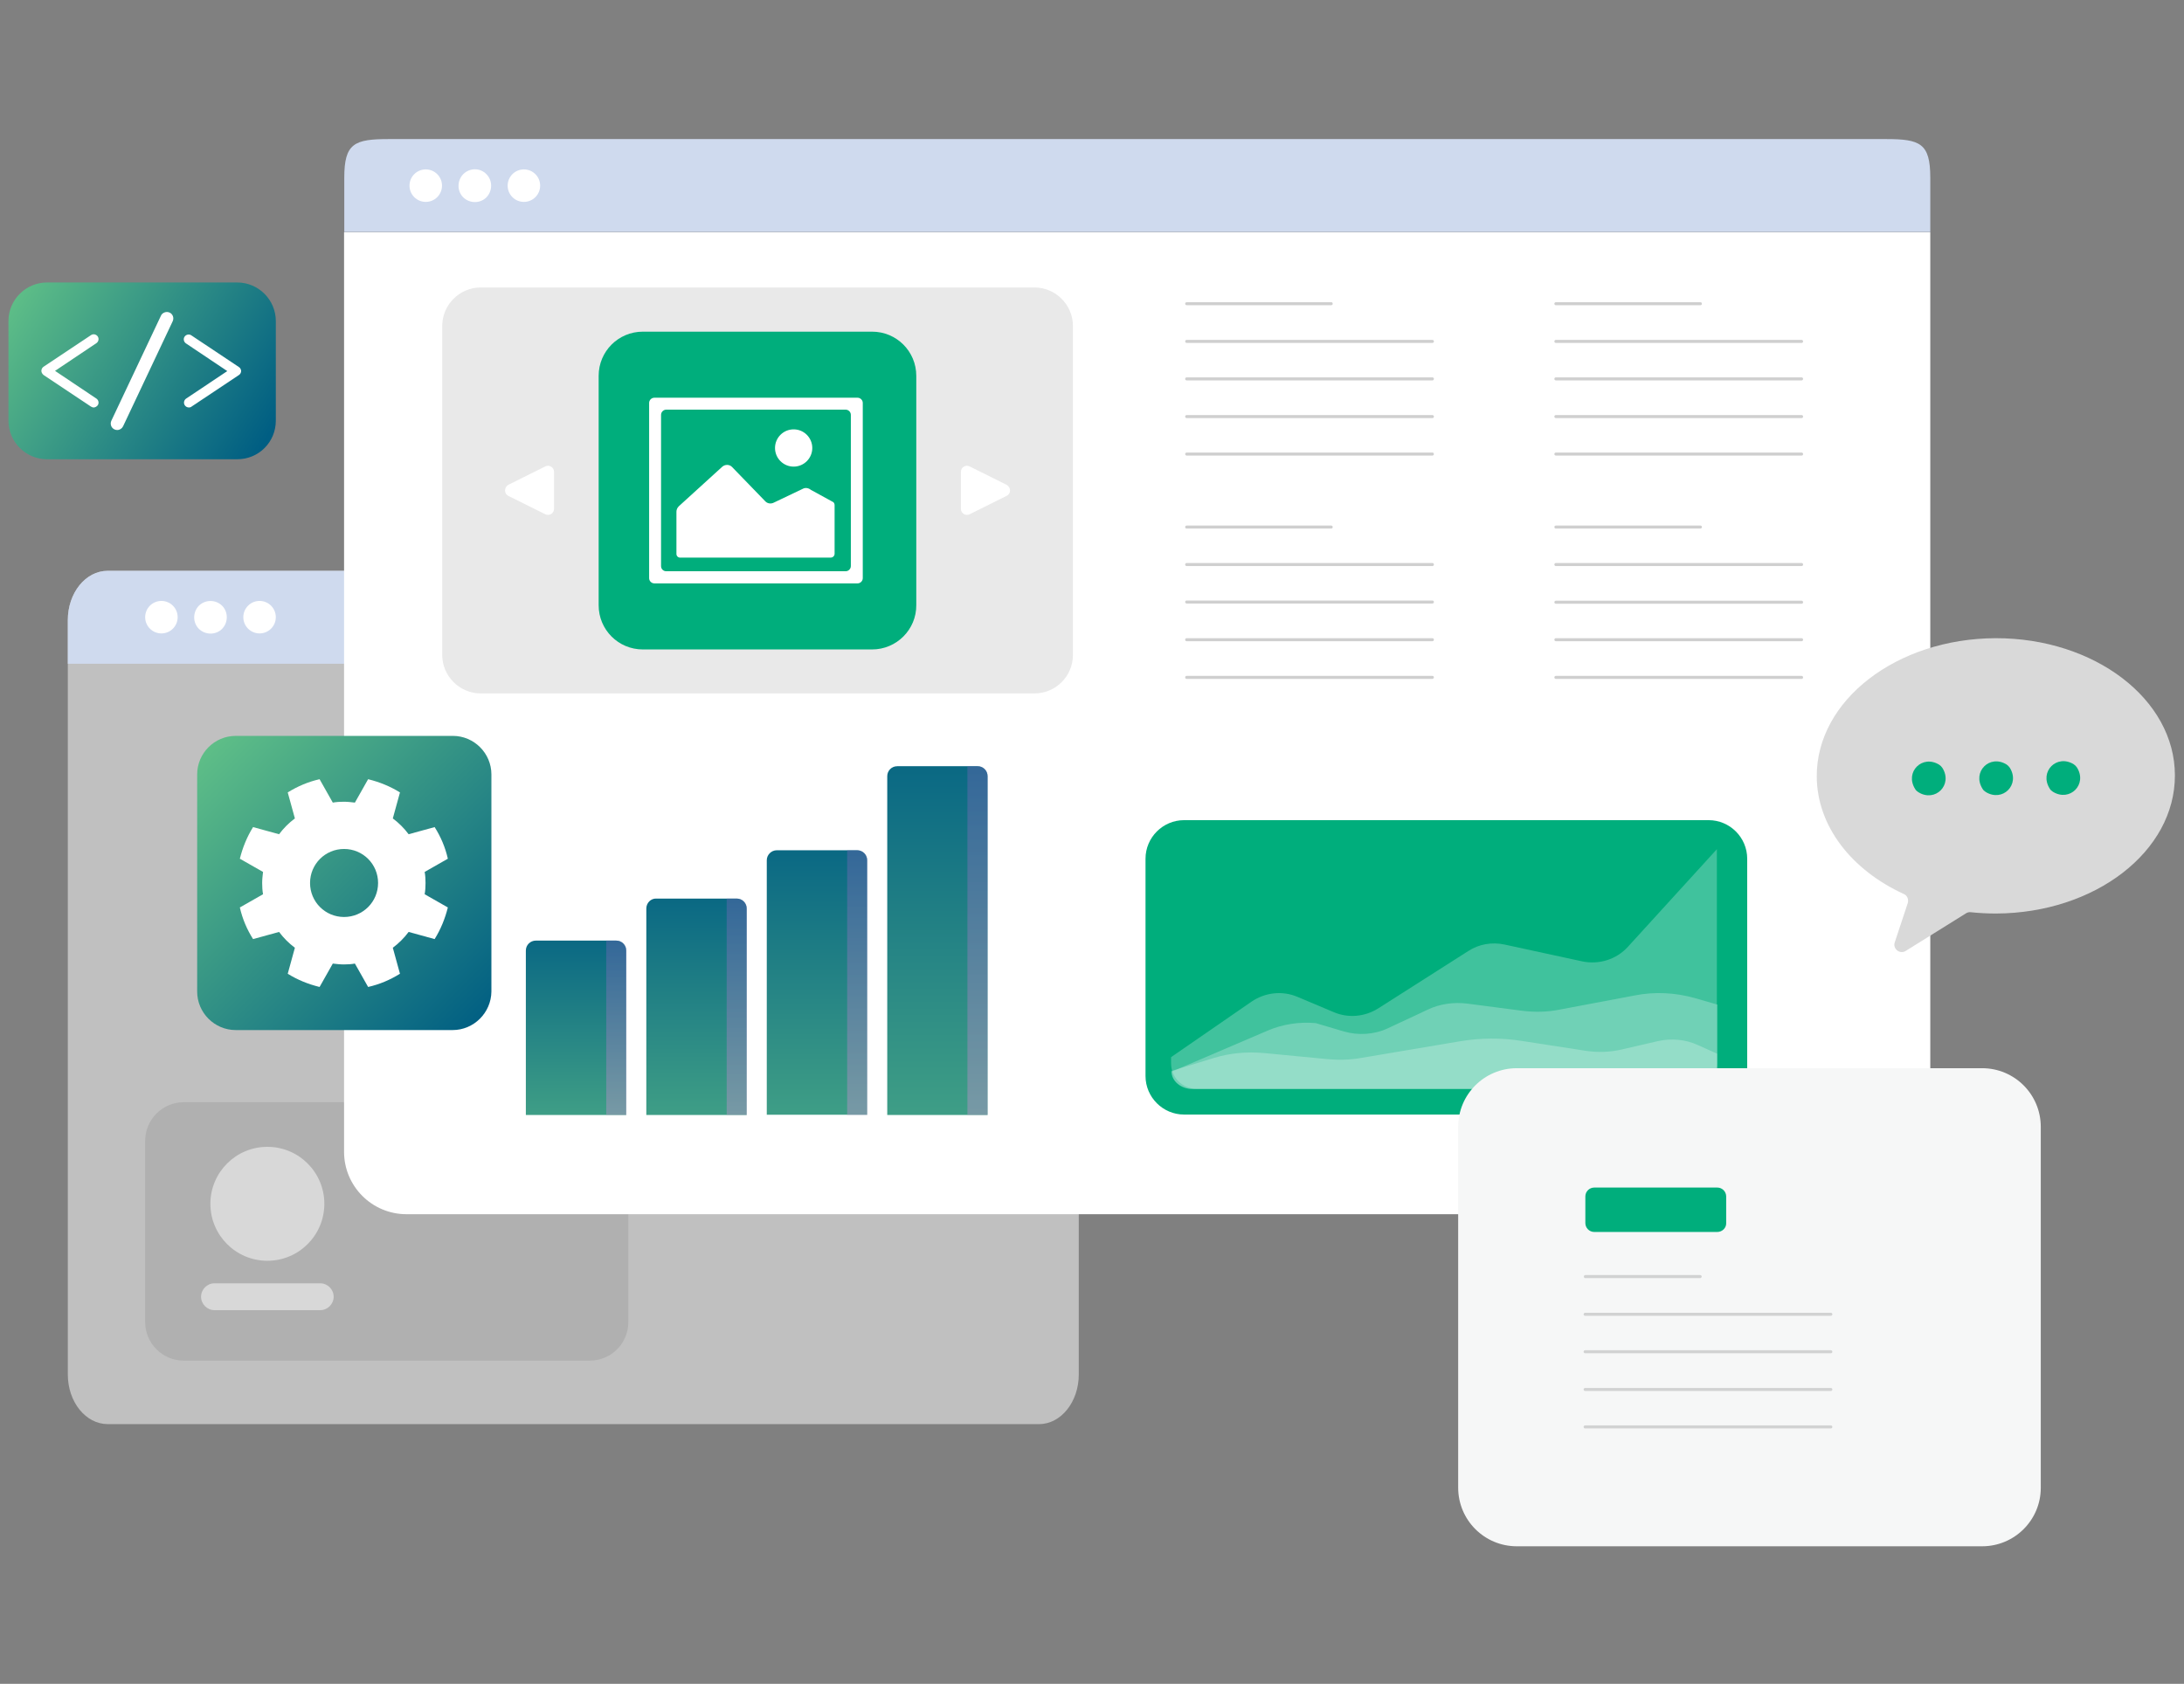 <?xml version="1.0" encoding="utf-8"?>
<!-- Generator: Adobe Illustrator 28.1.0, SVG Export Plug-In . SVG Version: 6.00 Build 0)  -->
<svg version="1.1" id="Layer_1" xmlns="http://www.w3.org/2000/svg" xmlns:xlink="http://www.w3.org/1999/xlink" x="0px" y="0px"
	 viewBox="0 0 1008 777.3" enable-background="new 0 0 1008 777.3" xml:space="preserve">
<rect x="0" y="0" width="1008" height="777.3" fill="#808080" stroke="none"/>
<g>
	<g>
		<path opacity="0.5" fill="#FFFFFF" d="M497.9,286.3v348.2c0,12.6-8.2,22.9-18.3,22.9H49.7c-10.1,0-18.4-10.2-18.4-22.9V286.3
			c0-12.6,8.2-22.8,18.4-22.8h429.9C489.7,263.5,497.9,273.7,497.9,286.3z"/>
		<path opacity="0.1" fill="#231F20" d="M272.2,628.1H84.8c-9.8,0-17.8-8-17.8-17.8v-83.7c0-9.8,8-17.8,17.8-17.8h187.4
			c9.8,0,17.8,8,17.8,17.8v83.7C290,620.2,282,628.1,272.2,628.1z"/>
		<path fill="#CFDAEE" d="M497.9,286.3v20.1H31.3v-20.1c0-12.6,8.2-22.8,18.4-22.8h429.9C489.7,263.5,497.9,273.7,497.9,286.3z"/>
		<g>
			<circle fill="#FFFFFF" cx="74.5" cy="284.9" r="7.5"/>
			<path fill="#FFFFFF" d="M102.5,279.6c2.9,2.9,2.9,7.7,0,10.7c-2.9,2.9-7.7,2.9-10.7,0c-2.9-2.9-2.9-7.7,0-10.7
				C94.8,276.7,99.5,276.7,102.5,279.6z"/>
			<circle fill="#FFFFFF" cx="119.8" cy="284.9" r="7.5"/>
		</g>
		<circle opacity="0.5" fill="#FFFFFF" cx="123.4" cy="555.7" r="26.3"/>
		<path opacity="0.5" fill="#FFFFFF" d="M147.8,604.8H99c-3.4,0-6.2-2.8-6.2-6.2l0,0c0-3.4,2.8-6.2,6.2-6.2h48.8
			c3.4,0,6.2,2.8,6.2,6.2l0,0C154,602,151.2,604.8,147.8,604.8z"/>
	</g>
	<path fill="#FFFFFF" d="M158.8,107.2v424.5c0,15.9,12.9,28.8,28.8,28.8h674.5c15.9,0,28.8-12.9,28.8-28.8V107.2H158.8z"/>
	<path fill="#CFDAEE" d="M890.9,82v25.1h-732V82c0-15.9,4.7-17.8,20.6-17.8h690.9C886.2,64.2,890.9,66.1,890.9,82z"/>
	<circle fill="#FFFFFF" cx="196.5" cy="85.7" r="7.5"/>
	<path fill="#FFFFFF" d="M224.5,80.4c2.9,2.9,2.9,7.7,0,10.7c-2.9,2.9-7.7,2.9-10.7,0c-2.9-2.9-2.9-7.7,0-10.7
		C216.8,77.4,221.6,77.4,224.5,80.4z"/>
	<circle fill="#FFFFFF" cx="241.8" cy="85.7" r="7.5"/>
	<g>
		<path opacity="0.1" fill="#231F20" d="M477.4,320.1H221.9c-9.8,0-17.8-8-17.8-17.8V150.5c0-9.8,8-17.8,17.8-17.8h255.5
			c9.8,0,17.8,8,17.8,17.8v151.8C495.2,312.2,487.2,320.1,477.4,320.1z"/>
		<path fill="#00AE7C" d="M402.5,299.8H296.7c-11.3,0-20.4-9.1-20.4-20.4V173.5c0-11.3,9.1-20.4,20.4-20.4h105.8
			c11.3,0,20.4,9.1,20.4,20.4v105.8C423,290.6,413.8,299.8,402.5,299.8z"/>
		<g>
			<path fill="#FFFFFF" d="M234.6,228.9l17.1,8.5c1.8,0.9,4-0.4,4-2.5v-17.1c0-2.1-2.2-3.4-4-2.5l-17.1,8.5
				C232.6,225,232.6,227.9,234.6,228.9z"/>
			<path fill="#FFFFFF" d="M464.6,228.9l-17.1,8.5c-1.8,0.9-4-0.4-4-2.5v-17.1c0-2.1,2.2-3.4,4-2.5l17.1,8.5
				C466.7,225,466.7,227.9,464.6,228.9z"/>
		</g>
	</g>
	<g opacity="0.25">
		<path opacity="0.75" d="M547.7,140.9h66.7c0.4,0,0.7-0.3,0.7-0.7c0-0.4-0.3-0.7-0.7-0.7h-66.7c-0.4,0-0.7,0.3-0.7,0.7
			C547,140.6,547.3,140.9,547.7,140.9z"/>
		<path opacity="0.75" d="M547.7,158.3h113.4c0.4,0,0.7-0.3,0.7-0.7s-0.3-0.7-0.7-0.7H547.7c-0.4,0-0.7,0.3-0.7,0.7
			S547.3,158.3,547.7,158.3z"/>
		<path opacity="0.75" d="M547.7,175.6h113.4c0.4,0,0.7-0.3,0.7-0.7s-0.3-0.7-0.7-0.7H547.7c-0.4,0-0.7,0.3-0.7,0.7
			S547.3,175.6,547.7,175.6z"/>
		<path opacity="0.75" d="M547.7,193h113.4c0.4,0,0.7-0.3,0.7-0.7s-0.3-0.7-0.7-0.7H547.7c-0.4,0-0.7,0.3-0.7,0.7
			S547.3,193,547.7,193z"/>
		<path opacity="0.75" d="M547.7,210.3h113.4c0.4,0,0.7-0.3,0.7-0.7c0-0.4-0.3-0.7-0.7-0.7H547.7c-0.4,0-0.7,0.3-0.7,0.7
			C547,210,547.3,210.3,547.7,210.3z"/>
		<path opacity="0.75" d="M547.7,244h66.7c0.4,0,0.7-0.3,0.7-0.7s-0.3-0.7-0.7-0.7h-66.7c-0.4,0-0.7,0.3-0.7,0.7
			S547.3,244,547.7,244z"/>
		<path opacity="0.75" d="M547.7,261.3h113.4c0.4,0,0.7-0.3,0.7-0.7c0-0.4-0.3-0.7-0.7-0.7H547.7c-0.4,0-0.7,0.3-0.7,0.7
			C547,261,547.3,261.3,547.7,261.3z"/>
		<path opacity="0.75" d="M547.7,278.6h113.4c0.4,0,0.7-0.3,0.7-0.7c0-0.4-0.3-0.7-0.7-0.7H547.7c-0.4,0-0.7,0.3-0.7,0.7
			C547,278.3,547.3,278.6,547.7,278.6z"/>
		<path opacity="0.75" d="M547.7,296h113.4c0.4,0,0.7-0.3,0.7-0.7c0-0.4-0.3-0.7-0.7-0.7H547.7c-0.4,0-0.7,0.3-0.7,0.7
			C547,295.7,547.3,296,547.7,296z"/>
		<path opacity="0.75" d="M661.8,312.7c0-0.4-0.3-0.7-0.7-0.7H547.7c-0.4,0-0.7,0.3-0.7,0.7c0,0.4,0.3,0.7,0.7,0.7h113.4
			C661.5,313.3,661.8,313,661.8,312.7z"/>
		<path opacity="0.75" d="M718.1,140.9h66.7c0.4,0,0.7-0.3,0.7-0.7c0-0.4-0.3-0.7-0.7-0.7h-66.7c-0.4,0-0.7,0.3-0.7,0.7
			C717.4,140.6,717.7,140.9,718.1,140.9z"/>
		<path opacity="0.75" d="M718.1,158.3h113.4c0.4,0,0.7-0.3,0.7-0.7s-0.3-0.7-0.7-0.7H718.1c-0.4,0-0.7,0.3-0.7,0.7
			S717.7,158.3,718.1,158.3z"/>
		<path opacity="0.75" d="M831.5,174.2H718.1c-0.4,0-0.7,0.3-0.7,0.7s0.3,0.7,0.7,0.7h113.4c0.4,0,0.7-0.3,0.7-0.7
			S831.9,174.2,831.5,174.2z"/>
		<path opacity="0.75" d="M831.5,191.6H718.1c-0.4,0-0.7,0.3-0.7,0.7s0.3,0.7,0.7,0.7h113.4c0.4,0,0.7-0.3,0.7-0.7
			S831.9,191.6,831.5,191.6z"/>
		<path opacity="0.75" d="M831.5,208.9H718.1c-0.4,0-0.7,0.3-0.7,0.7c0,0.4,0.3,0.7,0.7,0.7h113.4c0.4,0,0.7-0.3,0.7-0.7
			C832.2,209.2,831.9,208.9,831.5,208.9z"/>
		<path opacity="0.75" d="M718.1,244h66.7c0.4,0,0.7-0.3,0.7-0.7s-0.3-0.7-0.7-0.7h-66.7c-0.4,0-0.7,0.3-0.7,0.7
			S717.7,244,718.1,244z"/>
		<path opacity="0.75" d="M831.5,259.9H718.1c-0.4,0-0.7,0.3-0.7,0.7c0,0.4,0.3,0.7,0.7,0.7h113.4c0.4,0,0.7-0.3,0.7-0.7
			C832.2,260.2,831.9,259.9,831.5,259.9z"/>
		<path opacity="0.75" d="M831.5,277.3H718.1c-0.4,0-0.7,0.3-0.7,0.7c0,0.4,0.3,0.7,0.7,0.7h113.4c0.4,0,0.7-0.3,0.7-0.7
			C832.2,277.6,831.9,277.3,831.5,277.3z"/>
		<path opacity="0.75" d="M831.5,294.6H718.1c-0.4,0-0.7,0.3-0.7,0.7c0,0.4,0.3,0.7,0.7,0.7h113.4c0.4,0,0.7-0.3,0.7-0.7
			C832.2,294.9,831.9,294.6,831.5,294.6z"/>
		<path opacity="0.75" d="M831.5,312H718.1c-0.4,0-0.7,0.3-0.7,0.7c0,0.4,0.3,0.7,0.7,0.7h113.4c0.4,0,0.7-0.3,0.7-0.7
			C832.2,312.3,831.9,312,831.5,312z"/>
	</g>
	<g>
		<linearGradient id="SVGID_1_" gradientUnits="userSpaceOnUse" x1="96.011" y1="345.155" x2="224.212" y2="472.636">
			<stop  offset="0" style="stop-color:#5EBE87"/>
			<stop  offset="1" style="stop-color:#005E83"/>
		</linearGradient>
		<path fill="url(#SVGID_1_)" d="M208.9,475.5H108.8c-9.8,0-17.8-8-17.8-17.8V357.5c0-9.8,8-17.8,17.8-17.8h100.2
			c9.8,0,17.8,8,17.8,17.8v100.2C226.7,467.5,218.7,475.5,208.9,475.5z"/>
		<path fill="#FFFFFF" d="M196.4,407.6c0-1.8-0.1-3.5-0.4-5.1l10.7-6.1c-1.2-5.3-3.3-10.2-6.1-14.6l-12,3.3
			c-2.1-2.8-4.5-5.2-7.3-7.3l3.3-12c-4.5-2.8-9.4-4.8-14.7-6.1l-6.1,10.8c-1.7-0.2-3.4-0.4-5.1-0.4s-3.5,0.1-5.1,0.4l-6.1-10.8
			c-5.3,1.2-10.2,3.3-14.7,6.1l3.3,12c-2.8,2.1-5.2,4.5-7.3,7.3l-12-3.3c-2.8,4.5-4.8,9.4-6.1,14.6l10.7,6.1
			c-0.2,1.7-0.4,3.4-0.4,5.1c0,1.8,0.1,3.5,0.4,5.2l-10.7,6.1c1.2,5.3,3.3,10.2,6.1,14.6l12-3.3c2.1,2.8,4.5,5.2,7.3,7.3l-3.3,12
			c4.5,2.8,9.4,4.8,14.7,6.1l6.1-10.8c1.7,0.2,3.4,0.4,5.1,0.4s3.5-0.1,5.1-0.4l6.1,10.8c5.3-1.2,10.2-3.3,14.7-6.1l-3.3-12
			c2.8-2.1,5.2-4.5,7.3-7.3l12,3.3c2.8-4.5,4.8-9.4,6.1-14.6l-10.7-6.1C196.3,411.1,196.4,409.4,196.4,407.6z M158.8,423.3
			c-8.7,0-15.7-7-15.7-15.7c0-8.7,7-15.7,15.7-15.7s15.7,7,15.7,15.7C174.5,416.3,167.5,423.3,158.8,423.3z"/>
	</g>
	<g>
		
			<linearGradient id="SVGID_00000105388885221359316510000002204697722857960847_" gradientUnits="userSpaceOnUse" x1="7.766" y1="135.151" x2="120.842" y2="205.734">
			<stop  offset="0" style="stop-color:#5EBE87"/>
			<stop  offset="1" style="stop-color:#005E83"/>
		</linearGradient>
		<path fill="url(#SVGID_00000105388885221359316510000002204697722857960847_)" d="M109.5,212H21.7c-9.8,0-17.8-8-17.8-17.8v-46
			c0-9.8,8-17.8,17.8-17.8h87.8c9.8,0,17.8,8,17.8,17.8v46C127.3,204.1,119.4,212,109.5,212z"/>
		<g>
			<path fill="#FFFFFF" d="M44.5,184l-19.1-12.8l19.1-12.8c1-0.7,1.3-2.1,0.6-3.1c-0.7-1-2.1-1.3-3.1-0.6l-21.9,14.6
				c-0.6,0.4-1,1.1-1,1.9c0,0.7,0.4,1.4,1,1.9L42,187.7c0.4,0.2,0.8,0.4,1.2,0.4c0.7,0,1.4-0.4,1.9-1
				C45.8,186.1,45.5,184.7,44.5,184z M20.7,172.2L20.7,172.2L20.7,172.2L20.7,172.2z"/>
			<path fill="#FFFFFF" d="M110.2,169.4l-21.9-14.6c-1-0.7-2.4-0.4-3.1,0.6c-0.7,1-0.4,2.4,0.6,3.1l19.1,12.8L85.9,184
				c-1,0.7-1.3,2.1-0.6,3.1c0.4,0.6,1.1,1,1.9,1c0.4,0,0.9-0.1,1.2-0.4l21.9-14.6c0.6-0.4,1-1.1,1-1.9
				C111.2,170.5,110.9,169.8,110.2,169.4z M109.6,170.3L109.6,170.3L109.6,170.3L109.6,170.3z"/>
		</g>
		<path fill="#FFFFFF" d="M78.3,144.3c-0.7-0.3-1.5-0.4-2.3-0.1c-0.8,0.3-1.4,0.8-1.7,1.5l-22.9,48.5c-0.7,1.5-0.1,3.3,1.4,4
			c0.4,0.2,0.8,0.3,1.3,0.3c1.2,0,2.2-0.7,2.7-1.7l22.9-48.5C80.4,146.8,79.8,145,78.3,144.3z"/>
	</g>
	<g>
		<path fill="#D9D9D9" d="M921,294.6c-45.7,0.2-82.6,28.7-82.5,63.8c0.1,23.1,16.2,43.3,40.2,54.3c1.6,0.7,2.3,2.5,1.8,4.2l-6,18.1
			c-1,3,2.3,5.6,5,4l27.9-17.4c0.6-0.4,1.4-0.6,2.2-0.5c3.8,0.4,7.7,0.6,11.7,0.6c45.7-0.2,82.6-28.7,82.5-63.8
			C1003.8,322.8,966.7,294.5,921,294.6z"/>
		<g>
			<path fill="#00AE7C" d="M896.5,354.5c4.9,7.8-3.3,16-11.1,11.2c-0.6-0.4-1.2-0.9-1.5-1.5c-4.9-7.8,3.3-16,11.1-11.2
				C895.6,353.4,896.1,353.9,896.5,354.5z"/>
			<path fill="#00AE7C" d="M927.6,354.4c4.9,7.8-3.3,16-11.1,11.2c-0.6-0.4-1.2-0.9-1.5-1.5c-4.9-7.8,3.3-16,11.1-11.2
				C926.7,353.3,927.2,353.8,927.6,354.4z"/>
			<path fill="#00AE7C" d="M958.6,354.3c4.9,7.8-3.3,16-11.1,11.2c-0.6-0.4-1.2-0.9-1.5-1.5c-4.9-7.8,3.3-16,11.1-11.2
				C957.7,353.2,958.2,353.7,958.6,354.3z"/>
		</g>
	</g>
	<g>
		<g>
			
				<linearGradient id="SVGID_00000061439157114518455430000004329779676333721986_" gradientUnits="userSpaceOnUse" x1="6073.229" y1="611.834" x2="6073.229" y2="322.385" gradientTransform="matrix(-1 0 0 1 6505.895 0)">
				<stop  offset="0" style="stop-color:#5EBE87"/>
				<stop  offset="1" style="stop-color:#005E83"/>
			</linearGradient>
			<path fill="url(#SVGID_00000061439157114518455430000004329779676333721986_)" d="M409.5,514.7h46.3V358.3c0-2.6-2.1-4.6-4.6-4.6
				h-37.1c-2.6,0-4.6,2.1-4.6,4.6V514.7z"/>
			
				<linearGradient id="SVGID_00000022543654228129948040000006833570580763146892_" gradientUnits="userSpaceOnUse" x1="6054.696" y1="611.834" x2="6054.696" y2="322.385" gradientTransform="matrix(-1 0 0 1 6505.895 0)">
				<stop  offset="0" style="stop-color:#E3B2D2"/>
				<stop  offset="1" style="stop-color:#4D5EA9"/>
			</linearGradient>
			<path opacity="0.5" fill="url(#SVGID_00000022543654228129948040000006833570580763146892_)" d="M455.8,358.3v156.4h-9.3v-161
				h4.6C453.8,353.6,455.8,355.7,455.8,358.3z"/>
			
				<linearGradient id="SVGID_00000148623921062338334810000015159113226501717148_" gradientUnits="userSpaceOnUse" x1="6128.829" y1="588.381" x2="6128.829" y2="368.799" gradientTransform="matrix(-1 0 0 1 6505.895 0)">
				<stop  offset="0" style="stop-color:#5EBE87"/>
				<stop  offset="1" style="stop-color:#005E83"/>
			</linearGradient>
			<path fill="url(#SVGID_00000148623921062338334810000015159113226501717148_)" d="M353.9,397.1v117.5h46.3V397.1
				c0-2.6-2.1-4.6-4.6-4.6h-37.1C356,392.5,353.9,394.6,353.9,397.1z"/>
			
				<linearGradient id="SVGID_00000000219508515815314840000007752617627268339591_" gradientUnits="userSpaceOnUse" x1="6184.429" y1="574.98" x2="6184.429" y2="395.322" gradientTransform="matrix(-1 0 0 1 6505.895 0)">
				<stop  offset="0" style="stop-color:#5EBE87"/>
				<stop  offset="1" style="stop-color:#005E83"/>
			</linearGradient>
			<path fill="url(#SVGID_00000000219508515815314840000007752617627268339591_)" d="M298.3,419.4v95.3h46.3v-95.3
				c0-2.6-2.1-4.6-4.6-4.6h-37.1C300.4,414.7,298.3,416.8,298.3,419.4z"/>
			
				<linearGradient id="SVGID_00000007403509539028746690000009273867907662301877_" gradientUnits="userSpaceOnUse" x1="6240.028" y1="563.253" x2="6240.028" y2="418.529" gradientTransform="matrix(-1 0 0 1 6505.895 0)">
				<stop  offset="0" style="stop-color:#5EBE87"/>
				<stop  offset="1" style="stop-color:#005E83"/>
			</linearGradient>
			<path fill="url(#SVGID_00000007403509539028746690000009273867907662301877_)" d="M242.7,438.8v75.9H289v-75.9
				c0-2.6-2.1-4.6-4.6-4.6h-37.1C244.8,434.2,242.7,436.2,242.7,438.8z"/>
			
				<linearGradient id="SVGID_00000044887501635375457270000007154725619888352640_" gradientUnits="userSpaceOnUse" x1="6110.295" y1="588.381" x2="6110.295" y2="368.799" gradientTransform="matrix(-1 0 0 1 6505.895 0)">
				<stop  offset="0" style="stop-color:#E3B2D2"/>
				<stop  offset="1" style="stop-color:#4D5EA9"/>
			</linearGradient>
			<path opacity="0.5" fill="url(#SVGID_00000044887501635375457270000007154725619888352640_)" d="M391,392.5v122.2h9.3V397.1
				c0-2.6-2.1-4.6-4.6-4.6H391z"/>
			
				<linearGradient id="SVGID_00000127740673726648666620000002892773409106878121_" gradientUnits="userSpaceOnUse" x1="6165.895" y1="574.98" x2="6165.895" y2="395.322" gradientTransform="matrix(-1 0 0 1 6505.895 0)">
				<stop  offset="0" style="stop-color:#E3B2D2"/>
				<stop  offset="1" style="stop-color:#4D5EA9"/>
			</linearGradient>
			<path opacity="0.5" fill="url(#SVGID_00000127740673726648666620000002892773409106878121_)" d="M335.4,414.7v100h9.3v-95.3
				c0-2.6-2.1-4.6-4.6-4.6H335.4z"/>
			
				<linearGradient id="SVGID_00000163751296048153710210000013097139682294138532_" gradientUnits="userSpaceOnUse" x1="6221.495" y1="563.253" x2="6221.495" y2="418.529" gradientTransform="matrix(-1 0 0 1 6505.895 0)">
				<stop  offset="0" style="stop-color:#E3B2D2"/>
				<stop  offset="1" style="stop-color:#4D5EA9"/>
			</linearGradient>
			<path opacity="0.5" fill="url(#SVGID_00000163751296048153710210000013097139682294138532_)" d="M279.8,434.2v80.5h9.3v-75.9
				c0-2.6-2.1-4.6-4.6-4.6H279.8z"/>
		</g>
	</g>
	<g>
		<g>
			<path fill="#FFFFFF" d="M395.8,269.3H302c-1.3,0-2.4-1.1-2.4-2.4V186c0-1.3,1.1-2.4,2.4-2.4h93.8c1.3,0,2.4,1.1,2.4,2.4v80.9
				C398.2,268.2,397.1,269.3,395.8,269.3z M307.5,263.7h82.8c1.3,0,2.4-1.1,2.4-2.4v-69.8c0-1.3-1.1-2.4-2.4-2.4h-82.8
				c-1.3,0-2.4,1.1-2.4,2.4v69.8C305.1,262.7,306.2,263.7,307.5,263.7z"/>
		</g>
		<path fill="#FFFFFF" d="M312.2,255.7v-19.5c0-0.9,0.4-1.8,1.1-2.5l20-18.2c1.3-1.2,3.4-1.2,4.6,0.1l15.3,15.8c1,1.1,2.7,1.3,4,0.6
			l13.2-6.3c1.2-0.7,2.7-0.5,3.8,0.4l10.4,5.7c0.4,0.3,0.6,0.9,0.6,1.4v22.4c0,1-0.8,1.8-1.8,1.8h-69.3
			C313,257.5,312.2,256.7,312.2,255.7z"/>
		<circle fill="#FFFFFF" cx="366.3" cy="206.8" r="8.6"/>
	</g>
	<g>
		<path fill="#00AE7C" d="M788.6,514.5H546.5c-9.8,0-17.8-8-17.8-17.8V396.4c0-9.8,8-17.8,17.8-17.8h242.1c9.8,0,17.8,8,17.8,17.8
			v100.3C806.4,506.5,798.4,514.5,788.6,514.5z"/>
		<path opacity="0.25" fill="#FFFFFF" d="M792.5,391.9l-41.1,45.1c-5.3,5.9-13.4,8.4-21.1,6.8l-36-7.8c-5.7-1.2-11.7-0.2-16.6,3
			l-41.6,26.5c-6.2,3.9-13.9,4.6-20.6,1.7l-16.6-7c-7-3-15-2.1-21.3,2.2l-37.1,25.6v2.9c0,6.5,5.2,11.7,11.7,11.7h228.5
			c6.5,0,11.7-5.2,11.7-11.7V391.9z"/>
		<path opacity="0.25" fill="#FFFFFF" d="M550.3,502.7h242.2v-16.3l-8.9-4c-5.7-2.6-12.2-3.2-18.4-1.8l-16.9,3.9
			c-5.3,1.2-10.8,1.4-16.2,0.6l-29.8-4.6c-9.5-1.5-19.2-1.4-28.6,0.2l-45.7,7.7c-5.1,0.9-10.4,1-15.5,0.5l-29.2-2.8
			c-7.8-0.7-15.7,0-23.1,2.3l-19.6,6l0,0C540.6,499,545,502.7,550.3,502.7z"/>
		<path opacity="0.25" fill="#FFFFFF" d="M792.5,463.7l-10.4-3c-8.9-2.5-18.4-3-27.5-1.2l-35,6.6c-5.6,1.1-11.3,1.2-17,0.5
			l-25.3-3.3c-6.3-0.8-12.7,0.1-18.2,2.7l-18.6,8.7c-6.2,2.9-13.7,3.4-20.4,1.4l-12.8-3.8c-7.6-0.7-15.3,0.5-22.1,3.4l-44.4,19l0,0
			c0,4.4,4.3,8,9.7,8h242.2V463.7z"/>
	</g>
	<g>
		<path fill="#F6F7F7" d="M914.8,713.8H700.1c-15,0-27.1-12.1-27.1-27.1V520.2c0-15,12.1-27.1,27.1-27.1h214.7
			c15,0,27.1,12.1,27.1,27.1v166.6C941.9,701.7,929.8,713.8,914.8,713.8z"/>
		<g>
			<path fill="#00AE7C" d="M792.6,568.7h-56.8c-2.3,0-4.1-1.9-4.1-4.1v-12.3c0-2.3,1.9-4.1,4.1-4.1h56.8c2.3,0,4.1,1.9,4.1,4.1v12.3
				C796.8,566.8,794.9,568.7,792.6,568.7z"/>
			<path opacity="0.15" d="M784.7,590h-53c-0.4,0-0.7-0.3-0.7-0.7s0.3-0.7,0.7-0.7h53c0.4,0,0.7,0.3,0.7,0.7S785,590,784.7,590z"/>
			<path opacity="0.15" d="M845,607.4H731.6c-0.4,0-0.7-0.3-0.7-0.7c0-0.4,0.3-0.7,0.7-0.7H845c0.4,0,0.7,0.3,0.7,0.7
				C845.7,607.1,845.4,607.4,845,607.4z"/>
			<path opacity="0.15" d="M845,624.7H731.6c-0.4,0-0.7-0.3-0.7-0.7c0-0.4,0.3-0.7,0.7-0.7H845c0.4,0,0.7,0.3,0.7,0.7
				C845.7,624.4,845.4,624.7,845,624.7z"/>
			<path opacity="0.15" d="M845,642.1H731.6c-0.4,0-0.7-0.3-0.7-0.7s0.3-0.7,0.7-0.7H845c0.4,0,0.7,0.3,0.7,0.7
				S845.4,642.1,845,642.1z"/>
			<path opacity="0.15" d="M845,659.4H731.6c-0.4,0-0.7-0.3-0.7-0.7c0-0.4,0.3-0.7,0.7-0.7H845c0.4,0,0.7,0.3,0.7,0.7
				C845.7,659.1,845.4,659.4,845,659.4z"/>
		</g>
	</g>
</g>
</svg>
